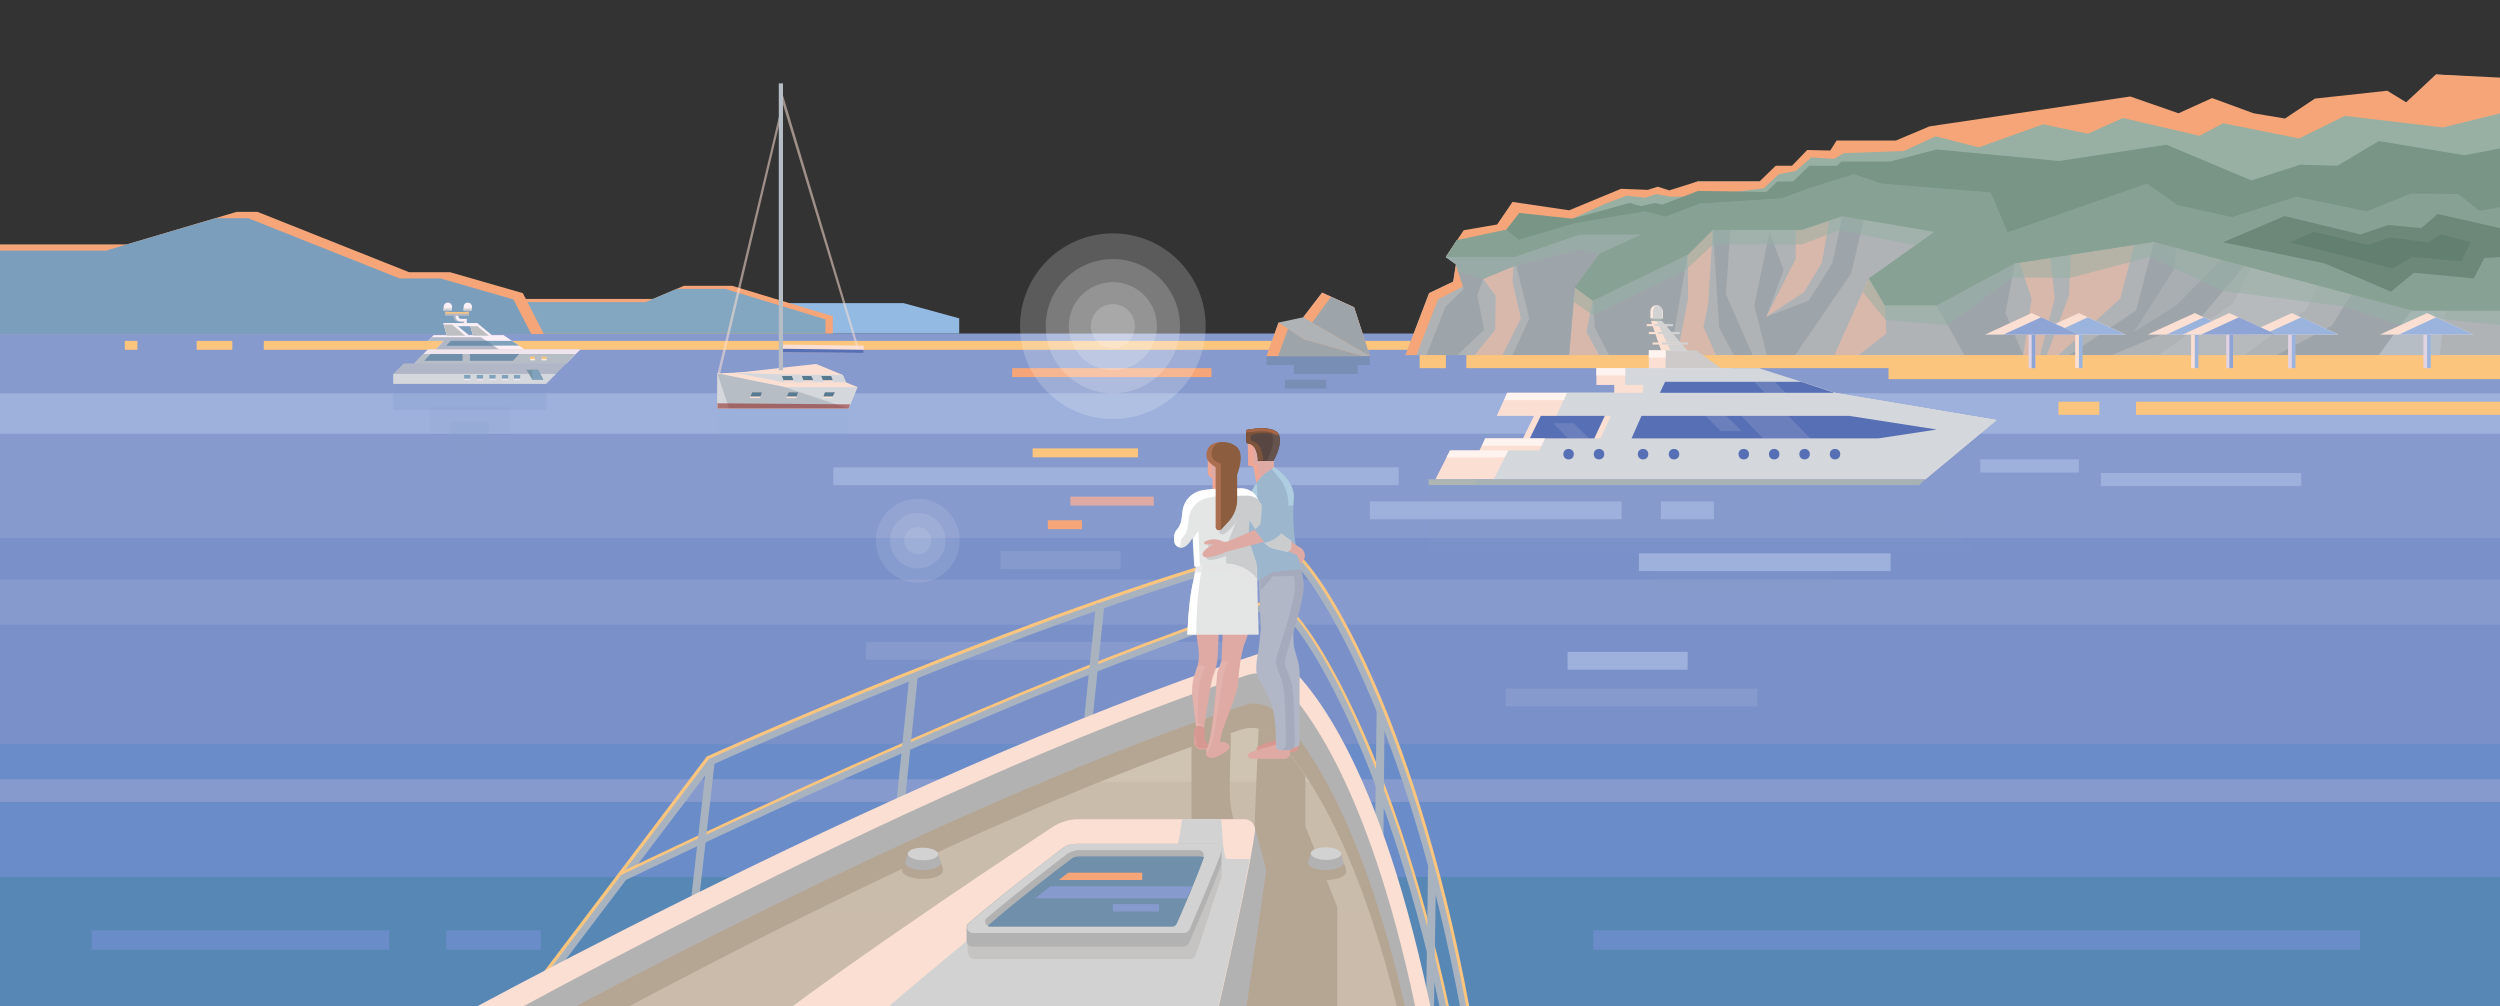 <?xml version="1.0" encoding="UTF-8"?> <!-- Generator: Adobe Illustrator 19.2.1, SVG Export Plug-In . SVG Version: 6.00 Build 0) --> <svg xmlns="http://www.w3.org/2000/svg" xmlns:xlink="http://www.w3.org/1999/xlink" id="Слой_1" x="0px" y="0px" viewBox="0 0 476.7 191.9" style="enable-background:new 0 0 476.7 191.9;" xml:space="preserve"><rect x="0" y="0" width="476.7" height="191.9" fill="#333333" stroke="none"/> <style type="text/css"> .st0{clip-path:url(#SVGID_2_);} .st1{fill:#7990C9;} .st2{fill:#879ACD;} .st3{fill:#6A8CC8;} .st4{fill:#5787B5;} .st5{fill:#9DB1DC;} .st6{fill:#FBC57E;} .st7{fill:#F5A578;} .st8{fill:#E0AAA4;} .st9{fill:#AFB3B6;} .st10{fill:#D8B8AB;} .st11{fill:#9EA5AA;} .st12{fill:#B6BDC5;} .st13{opacity:0.1;fill:#FBFBFB;enable-background:new ;} .st14{fill:#97B0A3;} .st15{opacity:0.54;fill:#97B0A3;enable-background:new ;} .st16{fill:#799586;} .st17{opacity:0.5;fill:#97B0A3;enable-background:new ;} .st18{fill:#6D8778;} .st19{fill:#627F6F;} .st20{fill:#92BAE3;} .st21{fill:#798EB5;} .st22{fill:#83A7C0;} .st23{fill:#7A9EBC;} .st24{opacity:0.54;} .st25{fill:#FCDFD3;} .st26{fill:#576FB4;} .st27{fill:#D4D8DC;} .st28{fill:#567B90;} .st29{opacity:0.54;fill:#8E1C19;enable-background:new ;} .st30{opacity:0.25;} .st31{opacity:0.25;fill:#879ACD;enable-background:new ;} .st32{fill:#CDCAC9;} .st33{fill:#D2D2D2;} .st34{fill:#FDE8E1;} .st35{fill:#ACB5B2;} .st36{opacity:0.13;fill:#E8EDED;enable-background:new ;} .st37{opacity:0.13;fill:#879ACD;enable-background:new ;} .st38{fill:#FEF3EE;} .st39{opacity:5.000000e-002;fill:#879ACD;enable-background:new ;} .st40{fill:#A9B3C0;} .st41{fill:#B3B2B2;} .st42{fill:#B5A593;} .st43{fill:#CABCAA;} .st44{opacity:0.2;fill:#CABCAA;enable-background:new ;} .st45{fill:#C5C4C3;} .st46{fill:#6F8FAB;} .st47{fill:#EEE5EE;} .st48{fill:#FAEEF7;} .st49{fill:#A5ABB7;} .st50{fill:#B1B7C6;} .st51{fill:#BDBFC1;} .st52{fill:#80A3BD;} .st53{fill:#D1D3D2;} .st54{fill:#FBFBFB;} .st55{fill:#7695A8;} .st56{opacity:0.15;fill:#879ACD;enable-background:new ;} .st57{fill:#9BB4DE;} .st58{fill:#E2D3E2;} .st59{fill:#8DA4D5;} .st60{opacity:0.2;fill:#FBFBFB;enable-background:new ;} .st61{fill:#EFA795;} .st62{fill:#D79891;} .st63{opacity:0.3;fill:#E0AAA4;enable-background:new ;} .st64{fill:#574642;} .st65{fill:#67534E;} .st66{fill:#7C533B;} .st67{fill:#A66547;} .st68{fill:#A5ABBC;} .st69{fill:#9BB6CD;} .st70{fill:#AECDE0;} .st71{fill:#E4E5E5;} .st72{fill:#FFFFFF;} .st73{opacity:0.35;fill:#E4E5E5;enable-background:new ;} .st74{opacity:0.5;fill:#E4E5E5;enable-background:new ;} .st75{fill:#CACCCE;} .st76{fill:#AB6E4F;} .st77{fill:#8C5D3F;} .st78{fill:none;} </style> <g> <g> <defs> <rect id="SVGID_1_" x="-1" y="-36.3" width="477.7" height="229.2"></rect> </defs> <clipPath id="SVGID_2_"> <use xlink:href="#SVGID_1_" style="overflow:visible;"></use> </clipPath> <g class="st0"> <rect x="-1" y="64.7" class="st1" width="477.8" height="134.3"></rect> <rect x="-1" y="63.6" class="st2" width="477.8" height="39"></rect> <rect x="-1" y="110.5" class="st2" width="477.8" height="8.6"></rect> <rect x="-1" y="141.9" class="st3" width="477.8" height="50.6"></rect> <rect x="-1" y="167.2" class="st4" width="477.8" height="25.3"></rect> <rect x="-1" y="148.6" class="st2" width="477.8" height="4.3"></rect> <rect x="303.8" y="177.4" class="st3" width="146.2" height="3.7"></rect> <rect x="17.5" y="177.4" class="st3" width="56.7" height="3.7"></rect> <rect x="85.1" y="177.4" class="st3" width="18" height="3.7"></rect> <rect x="-1" y="75" class="st5" width="477.8" height="7.7"></rect> <rect x="50.3" y="65" class="st6" width="426.5" height="1.7"></rect> <rect x="193" y="70.2" class="st7" width="38" height="1.7"></rect> <rect x="196.9" y="85.5" class="st6" width="20.1" height="1.7"></rect> <rect x="204.1" y="94.7" class="st8" width="15.9" height="1.7"></rect> <rect x="199.8" y="99.2" class="st7" width="6.5" height="1.7"></rect> <rect x="37.5" y="65" class="st6" width="6.8" height="1.7"></rect> <rect x="23.8" y="65" class="st6" width="2.4" height="1.7"></rect> <g> <g> <polygon class="st9" points="476.8,67.7 268,67.7 272.5,55.9 277.1,53.7 277.6,50.4 275.7,49 277.8,45.8 287.2,43.8 289.7,40.6 299.8,41.7 309.3,38.3 314.2,38.3 323.7,34.6 341.9,34.6 345,31.6 454.8,53.7 476.7,57.8 "></polygon> <polygon class="st7" points="270.1,67.7 274.2,57.1 279,54.6 279.6,50.6 277.6,50.6 277.1,53.7 272.5,55.9 268,67.7 "></polygon> <polygon class="st10" points="304.9,67.7 302.5,63.3 303.7,57.3 300.3,54.8 299.2,67.7 "></polygon> <polygon class="st10" points="286.5,67.7 290,60.7 288.4,53.7 288.7,49 284.4,49 282.8,53.2 285.2,56.4 285.1,62.9 281.2,67.7 "></polygon> <polygon class="st11" points="434.1,67.7 453.6,67.7 467.1,49.5 452.8,49 444.6,62.1 "></polygon> <polygon class="st11" points="300.3,54.8 323.9,43.1 308.6,41.6 289.6,46.8 288.7,49 291.6,60.7 288.4,67.7 299.2,67.7 "></polygon> <polygon class="st11" points="353,52.1 356.1,38.8 326.6,43.8 327.8,62.5 330.6,67.7 342.3,67.7 "></polygon> <polygon class="st9" points="349.4,50.2 351.3,41.2 337,43 340.1,51.5 336.8,60.4 344.9,57.3 "></polygon> <polygon class="st9" points="329.1,56.1 330,43.2 337.5,43.8 334.5,58.3 336.9,67.7 334.2,67.7 "></polygon> <polygon class="st11" points="321.8,48.5 303.7,57 304.1,62.5 306.8,67.7 318.5,67.7 "></polygon> <polygon class="st11" points="384.2,50.2 369.2,58.2 374.6,67.7 385.8,67.7 382.4,59.7 "></polygon> <polygon class="st12" points="466.7,56 459.9,59.1 453.6,67.7 465.2,67.7 "></polygon> <polygon class="st10" points="392.5,67.7 404.3,56.9 408.2,41.9 395.2,42.4 394.5,56.4 390.3,67.7 "></polygon> <polygon class="st13" points="428,67.7 439.9,58.9 447.4,41.9 430.7,48.2 425.8,57.9 411.5,67.7 "></polygon> <polygon class="st10" points="389,67.7 391.8,56.9 390.7,46.9 384.7,49 387.4,56.9 385.8,67.7 "></polygon> <polygon class="st11" points="402.7,67.7 419.5,60.7 429.3,49.1 411.1,44.7 407.3,59.2 394.5,67.7 "></polygon> <polygon class="st11" points="275.6,58.5 272,67.7 277.9,67.7 283,62.9 281.7,56.3 282.8,53.2 289.1,50.6 288.7,48.5 275.6,49 277.6,50.4 279.1,55.1 "></polygon> <polygon class="st10" points="354.4,67.7 359.7,63.6 359.4,58.2 356.3,53.1 349.8,67.7 "></polygon> <polygon class="st10" points="327.2,67.7 324.8,62.3 325.7,58.1 326.6,43.8 321.8,48.5 321.9,56.9 319.8,67.7 "></polygon> <polygon class="st10" points="344,55.7 347.4,50.1 348.8,42 342.4,40.3 342.4,49.4 336.8,60.4 "></polygon> <polygon class="st13" points="414.9,58.3 423.6,49.5 415.6,39.6 414.6,51.2 406.8,63.4 "></polygon> </g> <g> <polygon class="st14" points="476.8,15 464.5,14.2 458.8,19.7 455.2,17.5 441.4,19.1 435.7,22.8 427.6,22.8 421.8,18.9 414.1,22.5 406.2,18.6 367.9,24.3 361.5,27 350.2,27 349,28.9 344.6,28.8 341.7,31.9 338.6,31.9 335.5,34.8 323.7,34.8 318.3,36.5 316.1,35.8 314.2,36.4 309.1,36.2 299.2,40.3 288.4,38.7 284.4,44.4 277.8,45.8 275.7,49 288.7,49 301.2,44.7 313,44.7 305,48.4 300.3,54.8 303.7,57.3 321.9,48.5 326.6,43.8 343.6,43.8 351.3,41.2 368.9,44.2 356.4,53.1 359.4,58.2 369.3,58.2 384.2,50.2 410.7,46.1 460,59.2 476.8,59.2 476.8,21.8 476.8,21.8 "></polygon> <polygon class="st7" points="476.8,14.8 464.5,14.2 458.8,19.5 455.2,17.3 441.4,18.8 435.7,22.6 429.7,21.6 421.8,18.7 415.4,21.6 406.2,18.4 367.9,24.1 361.5,26.8 350.2,26.8 349,28.7 344.6,28.6 341.7,31.6 338.6,31.6 335.5,34.6 323.7,34.6 318.3,36.3 316.1,35.6 314.2,36.2 309.1,36 299.2,40.1 288.4,38.5 285.5,42.8 279.1,43.9 275.7,49 285.9,46.2 290.8,41.9 299.8,41.7 306.2,38.8 310.2,37.3 313.7,37.7 315.8,37 318.5,37.5 323.9,37.5 336.3,35.9 339.2,33.2 342.4,32.6 345.4,30 349.7,30.3 351.6,29.2 363,28.8 369.1,26 377.3,28.1 389.6,23.7 398.1,25.5 404.8,22.5 419.4,25.9 423.9,23.5 438.4,26.4 447.1,22.1 465.8,24.3 476.8,21.6 "></polygon> <polygon class="st15" points="476.8,42.3 472.8,43 468.7,39.9 459.7,39.8 451.3,43.1 437.8,40.4 425.6,44.2 415.2,42 409.4,37.9 382.8,47.1 379.6,39.5 358.8,37.9 353.5,36 345.5,38.6 339.7,40.6 324.1,41.6 317.6,44.2 313.7,43.1 308.1,44.1 301,44.4 289.6,48.5 287.2,46.6 277.8,48.6 275.7,49 277.6,50.4 278,51.8 282.8,53.2 289.1,50.6 301.2,47.6 305,48.4 300.3,54.8 300,57.5 303.7,60.1 321.3,51.6 326.7,46.6 343.6,46.6 350.7,43.9 365.3,46.8 356.3,53.1 355.2,55.7 359.5,61 371.4,62 383.7,52.9 394.7,53 409.9,49 423.9,55.5 446.9,58.4 457.7,62 466.2,60.9 476.8,62 "></polygon> <polygon class="st16" points="469.9,29.6 453.6,26.9 445.7,31.6 438.6,31.4 429.3,34.4 413.1,27.6 392.6,30.7 369.3,28.5 360.4,30.8 354,30.8 351.1,30.8 350.3,31.6 345,31.6 341.9,34.6 338.9,34.6 336.8,36.6 323.8,36.4 317,39 315.5,38.7 312.9,39.3 310.7,38.7 299.8,41.7 289.7,40.6 287.2,43.8 277.8,45.8 275.7,49 288.7,49 301.2,44.7 313,44.7 305,48.4 300.3,54.8 303.7,57.3 321.9,48.5 326.6,43.8 343.6,43.8 351.3,41.2 368.9,44.2 356.4,53.1 359.4,58.2 369.3,58.2 384.2,50.2 410.7,46.1 460,59.2 476.8,59.2 476.8,28.3 "></polygon> <polygon class="st17" points="476.8,39.5 472.8,40.2 468.7,37 459.7,36.9 451.3,40.3 437.8,37.5 425.6,41.4 415.2,39.1 409.4,35 382.8,44.3 379.6,36.7 358.8,35 353.5,33.2 345.5,35.7 339.7,37.8 324.1,38.8 317.6,41.3 313.7,40.3 308.1,41.2 300.1,42.6 289.6,45.7 287.2,43.8 277.8,45.8 275.7,49 288.7,49 301.2,44.7 313,44.7 305,48.4 300.3,54.8 303.7,57.3 321.9,48.5 326.6,43.8 343.6,43.8 351.3,41.2 368.9,44.2 356.4,53.1 359.4,58.2 369.3,58.2 384.2,50.2 410.7,46.1 427.3,50.5 460,59.2 476.8,59.2 "></polygon> <polygon class="st18" points="464.8,40.8 461.7,43.5 455.4,42.9 450.1,44.7 435.6,41.2 423.9,46.2 443.2,50.2 455.9,55.6 460.3,52 471.7,53.1 473.7,49.2 476.8,49 476.7,43.5 "></polygon> <polygon class="st19" points="436.6,46.2 441.2,44.2 451.5,46.7 455.7,45.3 463,46.2 465.4,44.7 471.1,46.2 469.3,49.8 459.9,49 456.2,51.2 447.9,49 "></polygon> </g> </g> <polygon class="st20" points="-1.1,63.6 182.9,63.6 182.9,60.7 172.3,57.8 -1.1,57.8 "></polygon> <g> <g> <rect x="241.5" y="67.9" class="st21" width="19.7" height="1.7"></rect> <rect x="246.7" y="69.4" class="st21" width="12.2" height="1.9"></rect> <rect x="245" y="72.4" class="st21" width="7.9" height="1.7"></rect> </g> <g> <polygon class="st9" points="243.8,61.5 248.5,60.5 252.1,55.8 258.2,58.6 261.2,67.9 241.5,67.9 "></polygon> <polygon class="st7" points="248.5,60.5 252.1,55.8 258.2,58.6 261.2,67.9 "></polygon> <polygon class="st11" points="250.2,61.5 253.8,56.6 258.2,58.6 261.2,67.9 "></polygon> <polygon class="st7" points="243.8,61.5 248.6,64.7 259.9,67.9 241.5,67.9 "></polygon> <polygon class="st11" points="245.6,62.7 248.6,64.7 259.9,67.9 243.7,67.9 "></polygon> </g> </g> <g> <polygon class="st7" points="-1,63.6 158.8,63.6 158.8,60.3 139.6,54.5 130.4,54.5 124.5,57 -1,57 "></polygon> <polygon class="st22" points="129,55.1 123.1,57.6 -1,57.6 -1,63.6 157.4,63.6 157.4,60.9 138.3,55.1 "></polygon> </g> <g> <polygon class="st7" points="-1.1,46.6 24.2,46.6 45.1,40.4 49.1,40.4 78,51.9 85.8,51.9 99.7,55.9 103.7,63.7 -1.1,63.7 "></polygon> <polygon class="st23" points="-1.1,63.7 101.3,63.7 97.9,57.1 84,53.1 76.2,53.1 47.3,41.6 41.1,41.6 24.2,46.6 24.2,46.6 20.2,47.8 -1.1,47.8 "></polygon> </g> <rect x="279.6" y="67.7" class="st6" width="197.2" height="2.5"></rect> <rect x="270.7" y="67.7" class="st6" width="5" height="2.5"></rect> <rect x="360.1" y="69.8" class="st6" width="116.7" height="2.5"></rect> <rect x="407.3" y="76.6" class="st6" width="69.5" height="2.5"></rect> <rect x="400.6" y="90.2" class="st5" width="38.2" height="2.5"></rect> <rect x="377.6" y="87.6" class="st5" width="18.8" height="2.5"></rect> <rect x="392.5" y="76.6" class="st6" width="7.8" height="2.5"></rect> <g> <g> <g class="st24"> <polygon class="st25" points="163.4,66.6 163.8,66.5 149.1,17.5 148.6,17.6 "></polygon> </g> <polygon class="st25" points="164.7,65.9 148.8,65.7 148.8,67.2 164.7,67.3 "></polygon> <polygon class="st26" points="164.7,66.7 148.9,66.5 148.8,67.2 164.7,67.3 "></polygon> <g> <polygon class="st25" points="163.5,73.8 156.1,70.8 146.2,70.8 136.8,71.2 136.8,77.9 161.8,77.9 "></polygon> <polygon class="st25" points="161.3,72.9 160.7,71.5 155.6,69.4 140.3,71.1 149.5,72.9 "></polygon> <polygon class="st27" points="136.8,71.2 136.8,77.9 161.8,77.9 163.5,73.8 149.6,73.8 "></polygon> <polygon class="st27" points="149.5,72.9 161.3,72.9 160.7,71.5 149.5,71.4 140.3,71.1 "></polygon> <g> <polygon class="st25" points="157,72.8 158.9,72.8 158.5,71.7 156.6,71.7 "></polygon> <polygon class="st28" points="156.9,72.5 158.8,72.5 158.5,71.7 156.6,71.7 "></polygon> </g> <g> <polygon class="st25" points="153.3,72.8 155.2,72.8 154.7,71.7 152.9,71.7 "></polygon> <polygon class="st28" points="153.2,72.5 155.1,72.5 154.7,71.7 152.9,71.7 "></polygon> </g> <g> <polygon class="st25" points="149.6,72.8 151.4,72.8 151,71.7 149.1,71.7 "></polygon> <polygon class="st28" points="149.4,72.5 151.3,72.5 151,71.7 149.1,71.7 "></polygon> </g> <polygon class="st12" points="136.8,71.2 139,77.9 161.8,77.9 149.6,73.8 "></polygon> <polygon class="st29" points="136.8,76.9 136.8,77.9 161.8,77.9 162.1,77.1 "></polygon> <g> <polygon class="st25" points="158.7,75.9 156.9,75.9 157.3,74.8 159.2,74.8 "></polygon> <polygon class="st28" points="158.8,75.6 157,75.6 157.3,74.8 159.2,74.8 "></polygon> </g> <g> <polygon class="st25" points="151.8,75.9 149.9,75.9 150.4,74.8 152.2,74.8 "></polygon> <polygon class="st28" points="151.9,75.6 150,75.6 150.4,74.8 152.2,74.8 "></polygon> </g> <g> <polygon class="st25" points="144.9,75.9 143,75.9 143.4,74.8 145.3,74.8 "></polygon> <polygon class="st28" points="145,75.6 143.1,75.6 143.4,74.8 145.3,74.8 "></polygon> </g> </g> <g class="st24"> <polygon class="st25" points="137.3,71.3 136.8,71.3 148.7,21.5 149.1,21.6 "></polygon> </g> <rect x="148.5" y="15.9" class="st12" width="0.8" height="54.7"></rect> </g> <g class="st30"> <rect x="136.8" y="77.9" class="st31" width="24.9" height="7"></rect> <rect x="143.2" y="84.5" class="st31" width="11.1" height="5.4"></rect> <rect x="145.8" y="94" class="st31" width="7.1" height="7"></rect> </g> </g> <g> <g> <polygon class="st25" points="326.1,70.6 314.4,70.6 314.4,66.8 320.8,66.8 "></polygon> <polygon class="st25" points="320.8,67 316.8,67 314.8,61.2 316.1,61.2 "></polygon> <polygon class="st32" points="328.7,70.6 317.6,70.6 317.6,66.8 323.4,66.8 "></polygon> <polygon class="st25" points="380.7,80.1 367.1,91.4 273.7,91.4 276.5,85.9 282.1,85.9 283.2,83.6 290.4,83.6 292.5,79.3 285.4,79.3 287.4,74.9 349.8,74.9 "></polygon> <polygon class="st27" points="380.7,80.1 367.1,91.4 284.8,91.4 287.6,85.9 293.5,85.9 294.6,83.6 305.2,83.6 307.2,79.3 296.8,79.3 298.8,74.9 349.8,74.9 "></polygon> <circle class="st26" cx="299.1" cy="86.6" r="1"></circle> <circle class="st26" cx="304.9" cy="86.6" r="1"></circle> <circle class="st26" cx="313.3" cy="86.6" r="1"></circle> <polygon class="st25" points="345.1,75.1 307.8,75.1 307.8,73.4 304.4,73.4 304.4,70.2 329.9,70.2 "></polygon> <circle class="st26" cx="319.2" cy="86.6" r="1"></circle> <circle class="st26" cx="332.5" cy="86.6" r="1"></circle> <circle class="st26" cx="338.3" cy="86.6" r="1"></circle> <circle class="st26" cx="344.1" cy="86.6" r="1"></circle> <circle class="st26" cx="349.9" cy="86.6" r="1"></circle> <polygon class="st27" points="380.7,80.1 349.8,74.9 298.8,74.9 296.8,79.3 307.2,79.3 305.2,83.6 292.2,83.6 358.1,83.6 "></polygon> <polygon class="st27" points="350.6,75.1 313.3,75.1 313.3,73.4 309.9,73.4 309.9,70.2 335.4,70.2 "></polygon> <polygon class="st33" points="321.9,67 318.6,67 315.9,61.2 316.9,61.2 "></polygon> <g> <g> <path class="st34" d="M315.9,58.2L315.9,58.2c-0.7,0-1.2,0.5-1.2,1.2v1.3h2.4v-1.3C317,58.8,316.5,58.2,315.9,58.2z"></path> <path class="st33" d="M315.9,58.2c-0.4,0.2-0.7,0.6-0.7,1.1v1.5h1.8v-1.3C317,58.8,316.5,58.2,315.9,58.2z"></path> </g> <polygon class="st35" points="316.5,61.2 315.2,61.2 314.7,60.8 317,60.8 "></polygon> </g> <g> <rect x="314" y="61.8" class="st25" width="4" height="0.4"></rect> <rect x="315.5" y="61.8" class="st33" width="3.5" height="0.4"></rect> </g> <g> <rect x="314.4" y="63.3" class="st25" width="5.6" height="0.4"></rect> <rect x="316.1" y="63.3" class="st33" width="4.2" height="0.4"></rect> </g> <g> <rect x="315.1" y="65.3" class="st25" width="5" height="0.4"></rect> <rect x="316.9" y="65.3" class="st33" width="5" height="0.4"></rect> </g> <polygon class="st26" points="358.1,83.6 311.1,83.6 313,79.3 352.6,79.3 369.3,81.9 "></polygon> <polygon class="st36" points="345.2,83.6 336.2,83.6 332,79.3 341,79.3 "></polygon> <polygon class="st36" points="332.1,82.2 328.1,82.2 325.2,79.3 329.2,79.3 "></polygon> <polygon class="st26" points="304,83.6 291.7,83.6 293.8,79.3 306,79.3 "></polygon> <polygon class="st26" points="343.4,72.8 317.5,72.8 316.5,74.9 349.8,74.9 "></polygon> <polygon class="st35" points="365.9,92.5 272.4,92.5 272.4,91.4 367.1,91.4 "></polygon> <polygon class="st37" points="365.9,92.5 281.4,92.5 281.4,91.4 367.1,91.4 "></polygon> <polygon class="st36" points="303,83.6 299,83.6 296.2,80.7 300.1,80.7 "></polygon> <polygon class="st36" points="336.5,74.9 340.5,74.9 338.4,72.8 334.5,72.8 "></polygon> <g> <polygon class="st38" points="286.9,87.2 275.8,87.2 276.5,85.9 287.6,85.9 "></polygon> </g> <g> <polygon class="st38" points="298.2,76.3 286.8,76.3 287.4,74.9 298.8,74.9 "></polygon> </g> <g> <rect x="304.4" y="70.2" class="st38" width="5.5" height="1.4"></rect> </g> <g> <rect x="314.4" y="66.8" class="st38" width="3.2" height="1.4"></rect> </g> <g> <polygon class="st38" points="293.9,85 282.6,85 283.2,83.6 294.6,83.6 "></polygon> </g> </g> <g> <polygon class="st37" points="272.4,92.5 365.9,92.5 376.4,105.3 272.4,105.3 "></polygon> <rect x="296.8" y="101.3" class="st39" width="58.1" height="5.1"></rect> <rect x="315.5" y="108.8" class="st37" width="34" height="5.1"></rect> </g> </g> <rect x="261.2" y="95.6" class="st5" width="48" height="3.4"></rect> <rect x="158.9" y="89.1" class="st5" width="107.8" height="3.4"></rect> <rect x="316.7" y="95.6" class="st5" width="10.1" height="3.4"></rect> <rect x="298.9" y="124.3" class="st5" width="22.9" height="3.4"></rect> <rect x="190.8" y="105.1" class="st2" width="22.9" height="3.4"></rect> <rect x="312.5" y="105.5" class="st5" width="48" height="3.4"></rect> <rect x="287.1" y="131.3" class="st2" width="48" height="3.4"></rect> <rect x="165.1" y="122.4" class="st2" width="69.6" height="3.4"></rect> <rect x="341.9" y="94.2" class="st2" width="48" height="3.4"></rect> <g> <g> <g> <rect x="231.3" y="115.3" transform="matrix(9.159962e-002 -0.996 0.996 9.159962e-002 105.063 347.366)" class="st40" width="23.2" height="1.6"></rect> </g> <g> <path class="st40" d="M77.3,223.3l-1.2-0.9l59-78c0,0,59.7-27,106.6-39.9c2-0.5,3.9-0.2,5.4,1c2.4,2,8.5,9.8,15.6,26.5 c5.5,12.9,13.2,34.9,18.4,66.4l-1.5,0.3c-9.6-57.3-27.9-87.5-33.5-92c-1.1-0.9-2.5-1.1-4-0.7c-45.5,12.5-102.4,38.1-106,39.7 L77.3,223.3z"></path> <path class="st6" d="M77.1,223.5l-1.5-1.1l59.2-78.2l0.1,0c0.6-0.3,60.3-27.2,106.6-40c2-0.6,4.1-0.2,5.6,1 c2.5,2,8.5,9.8,15.7,26.6c5.5,12.9,13.2,35,18.5,66.5l0,0.3l-1.8,0.3l-0.1-0.5l1.3-0.2c-5.3-31.3-12.9-53.2-18.4-66.1 c-7.1-16.7-13.1-24.5-15.5-26.4c-1.4-1.1-3.3-1.5-5.1-0.9c-45.7,12.6-104.3,38.9-106.5,39.9l-58.8,77.7l1,0.8L77.1,223.5z"></path> </g> <g> <path class="st40" d="M278,210c-5.3-31.4-12.8-53.5-18.2-66.5c-6.1-14.7-12.1-23.9-15-26.3c-1.1-0.9-2.6-1.2-3.9-0.7 c-36.8,12-86.5,34.6-121.6,51.3l-0.7-1.4c35.2-16.8,85-39.4,121.8-51.4c1.9-0.6,3.9-0.2,5.4,1c3.2,2.6,9.2,11.9,15.5,26.9 c5.4,13.1,13,35.2,18.3,66.8L278,210z"></path> <path class="st6" d="M278,210.3l-0.1-0.5l1.3-0.2c-5.3-31.4-12.8-53.5-18.3-66.5c-6.2-15-12.2-24.3-15.4-26.8 c-1.5-1.2-3.4-1.5-5.2-0.9c-37,12.1-86.9,34.7-122.2,51.6l-0.2-0.5c35.3-16.8,85.2-39.5,122.2-51.6c1.9-0.6,4.1-0.3,5.7,1 c3.2,2.6,9.3,12,15.6,27c5.4,13.1,13.1,35.3,18.3,66.9l0,0.3L278,210.3z"></path> </g> <g> <rect x="159.4" y="141.3" transform="matrix(0.102 -0.995 0.995 0.102 13.829 299.568)" class="st40" width="26.8" height="1.6"></rect> </g> <g> <rect x="196.3" y="126.5" transform="matrix(0.102 -0.995 0.995 0.102 60.625 321.634)" class="st40" width="24.3" height="1.6"></rect> </g> <g> <polygon class="st40" points="273.4,194.1 271.9,194.1 272.3,165 273.8,168 "></polygon> </g> <g> <polygon class="st40" points="133,174.1 131.5,173.9 134.7,145.7 136.3,145.1 "></polygon> </g> <g> <polygon class="st40" points="263.8,159.3 262.2,159.3 262.5,135.5 264,137.4 "></polygon> </g> </g> <path class="st25" d="M75.7,200.2c0,0,93.1-52.2,163.9-75.4c1.6-0.5,3.4-0.2,4.7,0.9c5.7,4.6,20.1,21,30.1,74.5H75.7z"></path> <path class="st41" d="M84.7,200.2c0,0,87.7-49.8,153.2-71.5c2.2-0.7,4.6-0.2,6.2,1.4c5.8,5.6,18.6,22.8,27.4,70.1L84.7,200.2 L84.7,200.2z"></path> <path class="st42" d="M237.2,134.5c-51.9,17.2-117.8,52-142.9,65.7h175.4c-8.7-42.9-20.7-58.9-26.3-64.3 C241.7,134.3,239.3,133.7,237.2,134.5z"></path> <path class="st43" d="M236.7,139.1c-47.9,15.8-105.8,46.7-134.2,62.2h166c-8.6-40.3-20.1-55.5-25.6-60.8 C241.3,138.9,238.9,138.4,236.7,139.1z"></path> <path class="st44" d="M154.7,174.1c-21,10.3-39.5,20.3-52.2,27.2h166c-2.3-10.8-4.8-19.8-7.4-27.2H154.7z"></path> <path class="st13" d="M249.7,149.1c-2.7-4.2-5-6.9-6.8-8.6c-1.6-1.6-4-2.1-6.2-1.4c-8.7,2.9-17.8,6.3-27,10H249.7z"></path> <path class="st42" d="M227.2,201.1h27.8V173l-6.1-15.5V148c-1.3-2.3-5.1-6.7-6.1-7.7c-0.8-0.8-2.8-1.5-2.8-1.5l-0.8,19l-1.9,4.3 c0,0-2.7-5.3-2.8-10.7c-0.1-5.8,0.4-11.9,0.1-11.8c-3.1,1-4.2,1.4-7.4,2.6L227.2,201.1L227.2,201.1z"></path> <path class="st42" d="M242.7,174.6c-0.6-4.1-1.3-8.7-1.3-8.7s-21.4,0-27.2,0c-1.8,0-3.6,0.5-5.1,1.5 c-10.2,6.7-50.8,33.7-63.8,45.4h95.5c0,0,1.6-15.3,2.4-25.4C243.5,183.1,243.3,178.8,242.7,174.6z"></path> <path class="st41" d="M239.3,157.8c-0.2-0.9-1-1.6-2-1.6h-31c-2.1,0-4.2,0.6-5.9,1.8c-10.7,7.1-50.6,33.6-63.5,45.1v7.7h98 c0,0,5-33.7,6.5-44.6c0-0.1,0-0.2,0-0.3C241.4,165.3,239.3,158,239.3,157.8z"></path> <path class="st25" d="M237.3,156.2c-6.3,0-24.5,0-31.5,0c-1.8,0-3.6,0.5-5.1,1.5c-10.2,6.7-50.8,33.7-63.8,45.4h92.9 c0,0,8-33.7,9.5-44.6C239.5,157.3,238.5,156.2,237.3,156.2z"></path> <path class="st33" d="M202.4,165.4c-8.3,5.5-30.9,24.6-46,37.7h73.3c0,0,6.1-25.5,8.6-39.3c-1.2,0-2.7,0-4.4,0 c-0.7,0-1-7.6-1-7.6h-7.5c0,0-1,7.6-1.8,7.6c-7.2,0-12.2,0-16.1,0C205.7,163.9,203.9,164.4,202.4,165.4z"></path> <g> <g> <path class="st45" d="M233,164.6l-28.2,1.3c-0.9,0-20.3,13.5-20.3,13.5l0,1.6c0,0,0,1.9,1.3,1.9h41.1c0.4,0,0.8-0.3,1-0.6 c1-2.4,3.6-11,5-15C232.9,167.1,233,164.6,233,164.6z"></path> <path class="st41" d="M232.9,161.9c0-0.5-0.5-1-1.1-1h-26.6c-1,0-1.9,0.3-2.7,0.9c-3.1,2.4-11.7,8.9-17.8,14.2 c-0.3,0.2-0.4,0.6-0.4,0.9c0,0.6,0,2.3,0,2.6c0,0.5,0.5,1,1.1,1h40.3c0.4,0,0.8-0.3,1-0.6c1-2.4,4.7-10.9,6.1-14.9 c0-0.1,0.1-0.3,0.1-0.4C232.9,164.2,233,162.1,232.9,161.9z"></path> <path class="st33" d="M231.9,160.9h-26.7c-0.9,0-1.8,0.3-2.6,0.9c-3.1,2.3-11.7,8.9-17.8,14.2c-0.8,0.7-0.3,1.9,0.7,1.9h40.3 c0.4,0,0.8-0.3,1-0.6c1-2.4,4.7-10.9,6.1-14.9C233.1,161.7,232.6,160.9,231.9,160.9z"></path> <path class="st41" d="M228.6,162.1h-22.9c-0.8,0-1.5,0.3-2.2,0.7c-2.6,2-10,7.7-15.3,12.2c-0.7,0.6-0.3,1.6,0.6,1.6h34.6 c0.4,0,0.7-0.2,0.9-0.6c0.9-2.1,4-9.3,5.2-12.8C229.7,162.8,229.2,162.1,228.6,162.1z"></path> </g> <g> <path class="st46" d="M228.9,163.3h-23.2c-0.6,0-1.2,0.2-1.6,0.6c-2.4,1.8-10.1,7.7-15.5,12.4c-0.1,0.1-0.2,0.2-0.2,0.3 c0.1,0.1,0.3,0.1,0.5,0.1h34.6c0.4,0,0.7-0.2,0.9-0.6c0.9-2,4-9.2,5.2-12.7C229.3,163.4,229.1,163.3,228.9,163.3z"></path> <path class="st7" d="M217.7,166.4h-14c-0.5,0.4-1.2,0.9-1.8,1.4h15.9V166.4z"></path> <rect x="212.2" y="172.4" class="st2" width="8.8" height="1.4"></rect> <path class="st2" d="M197.4,171.3h28.9l1-2.3h-27C199.4,169.7,198.4,170.5,197.4,171.3z"></path> </g> </g> <path class="st42" d="M179.8,166c0,0.9-1.7,1.6-3.9,1.6c-2.1,0-3.9-0.8-3.9-1.6c0-0.4,0.5-1.7,0.5-1.7l6.7,0.1 C179.3,164.3,179.8,165.1,179.8,166z"></path> <g> <path class="st42" d="M256.7,166.2c0,0.9-1.7,1.6-3.9,1.6s-3.9-0.8-3.9-1.6c0-0.9,7.3-1.6,7.3-1.6S256.7,165.3,256.7,166.2z"></path> <path class="st41" d="M255.7,162.8c-0.2-0.6-1.4-1.1-2.9-1.1c-1.5,0-2.7,0.4-2.8,1c0,0-0.6,1.4-0.6,1.8c0,0.8,1.6,1.4,3.4,1.4 s3.4-0.6,3.4-1.4C256.2,164.2,255.7,162.8,255.7,162.8z"></path> <ellipse transform="matrix(1.709921e-002 -1 1 1.709921e-002 85.714 412.881)" class="st33" cx="252.9" cy="162.8" rx="1.2" ry="2.9"></ellipse> </g> <g> <path class="st41" d="M178.9,162.8c-0.2-0.6-1.4-1.1-2.9-1.1c-1.5,0-2.7,0.4-2.8,1c0,0-0.6,1.4-0.6,1.8c0,0.8,1.6,1.4,3.4,1.4 s3.4-0.6,3.4-1.4C179.4,164.2,178.9,162.8,178.9,162.8z"></path> <ellipse transform="matrix(1.709921e-002 -1 1 1.709921e-002 10.182 336.054)" class="st33" cx="176" cy="162.8" rx="1.2" ry="2.9"></ellipse> </g> </g> <g> <g> <polygon class="st47" points="108,69.3 79,69.3 81.6,66.6 110.7,66.6 "></polygon> <polygon class="st12" points="79,69.3 108,69.3 109.7,67.5 80.7,67.5 "></polygon> <polygon class="st48" points="100,66.6 83.1,66.6 84.6,65 81.6,65 82.7,63.9 96,63.9 "></polygon> <rect x="88.3" y="61.2" class="st48" width="0.7" height="0.5"></rect> <rect x="88" y="61.2" class="st49" width="0.5" height="0.5"></rect> <polygon class="st48" points="84.5,61.6 86.6,61.6 89.5,64 85.2,64 "></polygon> <polygon class="st48" points="89.5,61.6 91,61.6 93.9,64 90.2,64 "></polygon> <polygon class="st50" points="95.1,66.6 91.7,64.3 82.3,64.3 81.6,65 84.6,65 83.1,66.6 "></polygon> <polygon class="st51" points="89.5,61.6 90.2,64 93.2,64 90.3,61.6 "></polygon> <path class="st50" d="M87,60.3v-0.5h-0.5v0.6c0,0.5,0.4,0.9,0.9,0.9h1.3v-0.5h-1.2C87.3,60.8,87,60.5,87,60.3z"></path> <path class="st48" d="M87.4,60.3v-0.5h-0.5v0.6c0,0.5,0.4,0.9,0.9,0.9H89v-0.5h-1.2C87.6,60.8,87.4,60.5,87.4,60.3z"></path> <polygon class="st48" points="91,62.2 85.7,62.2 85.1,61.6 91,61.6 "></polygon> <polygon class="st51" points="86.2,61.9 84.6,61.9 85.2,64 88.7,64 "></polygon> <rect x="84.9" y="59.5" class="st6" width="4.5" height="0.6"></rect> <rect x="84.9" y="59.8" class="st50" width="4.5" height="0.4"></rect> <polygon class="st52" points="85.1,65.9 99,65.9 97.6,65 86,65 "></polygon> <polygon class="st46" points="92.8,65 86,65 85.1,65.9 94.1,65.9 "></polygon> <polygon class="st46" points="88.2,67.5 82.1,67.5 80.9,68.8 88.2,68.8 "></polygon> <polygon class="st46" points="89.6,67.5 89.6,68.8 97.8,68.8 99,67.5 "></polygon> <g> <path class="st48" d="M86.1,59.2h-1.5v-0.7c0-0.4,0.3-0.8,0.8-0.8h0c0.4,0,0.8,0.3,0.8,0.8L86.1,59.2L86.1,59.2z"></path> <rect x="84.5" y="58.8" class="st53" width="1.5" height="0.4"></rect> </g> <polygon class="st50" points="77,69.3 75,71.3 75,73.2 104.1,73.2 108,69.3 "></polygon> <polygon class="st27" points="75,71.3 75,71.3 75,73.2 104.1,73.2 106,71.3 "></polygon> <g> <path class="st48" d="M89.9,59.2h-1.5v-0.7c0-0.4,0.3-0.8,0.8-0.8h0c0.4,0,0.8,0.3,0.8,0.8L89.9,59.2L89.9,59.2z"></path> <rect x="88.4" y="58.8" class="st53" width="1.5" height="0.4"></rect> </g> <rect x="88.8" y="59.2" class="st49" width="0.7" height="0.3"></rect> <rect x="84.9" y="59.2" class="st49" width="0.7" height="0.3"></rect> <rect x="88.5" y="71.8" class="st47" width="1.2" height="0.7"></rect> <rect x="90.9" y="71.8" class="st47" width="1.2" height="0.7"></rect> <rect x="93.3" y="71.8" class="st47" width="1.2" height="0.7"></rect> <rect x="95.7" y="71.8" class="st47" width="1.2" height="0.7"></rect> <rect x="98" y="71.8" class="st47" width="1.2" height="0.7"></rect> <rect x="88.5" y="71.5" class="st52" width="1.2" height="0.7"></rect> <rect x="90.9" y="71.5" class="st52" width="1.2" height="0.7"></rect> <rect x="93.3" y="71.5" class="st52" width="1.2" height="0.7"></rect> <rect x="95.7" y="71.5" class="st52" width="1.2" height="0.7"></rect> <rect x="98" y="71.5" class="st52" width="1.2" height="0.7"></rect> <rect x="103.3" y="68.2" class="st54" width="0.9" height="0.5"></rect> <rect x="103.3" y="68" class="st6" width="0.9" height="0.5"></rect> <rect x="101.1" y="68.2" class="st54" width="0.9" height="0.5"></rect> <rect x="101.1" y="68" class="st6" width="0.9" height="0.5"></rect> <polygon class="st55" points="103.6,72.4 101.5,72.4 100.4,70.5 102.6,70.5 "></polygon> <polygon class="st52" points="101.5,72.4 103.6,72.4 102.6,70.5 101.5,70.5 "></polygon> </g> <g> <rect x="75" y="73.2" class="st31" width="29.2" height="5"></rect> <rect x="85.8" y="80.4" class="st56" width="7.5" height="7.2"></rect> <rect x="82" y="77.5" class="st56" width="15.2" height="5"></rect> </g> </g> <g> <rect x="417.8" y="61.2" class="st25" width="1.3" height="9"></rect> <rect x="418.5" y="61.2" class="st57" width="0.7" height="9"></rect> <g> <polygon class="st25" points="409.5,63.8 418.5,59.7 427.4,63.8 "></polygon> <polygon class="st57" points="413.1,63.8 427.4,63.8 420.2,60.5 "></polygon> </g> </g> <g> <rect x="436.3" y="61.2" class="st58" width="1.3" height="9"></rect> <rect x="437" y="61.2" class="st57" width="0.7" height="9"></rect> <g> <polygon class="st25" points="428,63.8 437,59.7 445.9,63.8 "></polygon> <polygon class="st57" points="431.6,63.8 445.9,63.8 438.8,60.5 "></polygon> </g> </g> <g> <rect x="462.1" y="61.2" class="st58" width="1.3" height="9"></rect> <rect x="462.8" y="61.2" class="st57" width="0.7" height="9"></rect> <g> <polygon class="st25" points="453.8,63.8 462.8,59.7 471.7,63.8 "></polygon> <polygon class="st57" points="457.4,63.8 471.7,63.8 464.5,60.5 "></polygon> </g> </g> <g> <rect x="424.5" y="61.2" class="st58" width="1.3" height="9"></rect> <rect x="425.1" y="61.2" class="st59" width="0.7" height="9"></rect> <g> <polygon class="st25" points="416.2,63.8 425.1,59.7 434.1,63.8 "></polygon> <polygon class="st59" points="419.7,63.8 434.1,63.8 426.9,60.5 "></polygon> </g> </g> <g> <rect x="395.7" y="61.2" class="st25" width="1.3" height="9"></rect> <rect x="396.4" y="61.2" class="st57" width="0.7" height="9"></rect> <g> <polygon class="st25" points="387.4,63.8 396.4,59.7 405.3,63.8 "></polygon> <polygon class="st57" points="391,63.8 405.3,63.8 398.1,60.5 "></polygon> </g> </g> <g> <rect x="386.8" y="61.2" class="st58" width="1.3" height="9"></rect> <rect x="387.4" y="61.2" class="st59" width="0.7" height="9"></rect> <g> <polygon class="st25" points="378.5,63.8 387.4,59.7 396.4,63.8 "></polygon> <polygon class="st59" points="382,63.8 396.4,63.8 389.2,60.5 "></polygon> </g> </g> <g> <circle class="st60" cx="212.2" cy="62.2" r="17.7"></circle> <circle class="st60" cx="212.2" cy="62.2" r="12.8"></circle> <circle class="st60" cx="212.2" cy="62.2" r="8.4"></circle> <circle class="st60" cx="212.2" cy="62.2" r="4.2"></circle> </g> <g> <circle class="st13" cx="175" cy="103.1" r="8"></circle> <circle class="st13" cx="175" cy="103.1" r="5.3"></circle> <circle class="st13" cx="175" cy="103.1" r="2.6"></circle> </g> <g> <path class="st61" d="M230.3,87.2v3c0,0.3,0.2,0.5,0.4,0.7L231,91c0.1,0.1,0.2,0.2,0.2,0.4v2.9h3.2v-6.6L230.3,87.2z"></path> <path class="st8" d="M231,87.3v2.9c0,0.3,0.2,0.5,0.4,0.7l0.3,0.2c0.1,0.1,0.2,0.2,0.2,0.4v2.9h2.6v-6.6L231,87.3z"></path> <path class="st62" d="M247.7,140.9v1.4c0,0.6-0.5,1.1-1.1,1.1h-5c0,0-2.1,0.2-2-0.7c0.1-0.9,5.4-1.8,5.8-2.2 C245.8,140.1,247.7,140.9,247.7,140.9z"></path> <g> <path class="st8" d="M246,142.2v1.4c0,0.6-0.5,1.1-1.1,1.1h-5c0,0-2.1,0.2-2-0.7c0.1-0.9,5.4-1.8,5.8-2.2 C244.2,141.4,246,142.2,246,142.2z"></path> <path class="st63" d="M245.4,142v1c0,0.6-0.5,1.1-1.1,1.1h-5c0,0-0.8,0.1-1.4-0.1c0,0,0,0,0,0c-0.1,0.9,2,0.7,2,0.7h5 c0.6,0,1.1-0.5,1.1-1.1v-1.4C246,142.2,245.8,142.1,245.4,142z"></path> </g> <path class="st50" d="M246.8,117.2c0,0-0.4,4.8,0,6.4c0.4,1.7,1,2.8,1,4.6c0,1.5,0,11.1,0,13.5c0,0.4-0.3,0.8-0.8,0.8h-1.7 c0,0-3.9-12.9-3.8-16.9C241.7,121.6,246.8,117.2,246.8,117.2z"></path> <polygon class="st61" points="237.9,83.9 238,88.8 239,89 239.7,93 242.9,89.7 242.9,83.9 "></polygon> <polygon class="st8" points="239,83.4 239,88.4 239.8,88.6 240.5,92.9 242.9,89.7 242.9,83.9 "></polygon> <g> <path class="st64" d="M238.1,84.6c-0.3,0-0.5-0.2-0.5-0.5c0-1,0-2.1,0-2.1s5.5-1.2,6.3,1c0.7,1.8-1.1,4.9-1.1,4.9h-3 C239.9,87.8,239.8,84.8,238.1,84.6z"></path> <path class="st65" d="M243.9,83c-0.5-1.2-2.3-1.3-3.9-1.3c1.2,0.1,2.3,0.4,2.6,1.3c0.7,1.8-1.1,4.9-1.1,4.9h1.3 C242.9,87.8,244.6,84.8,243.9,83z"></path> <path class="st66" d="M243.9,83c-0.8-2.2-6.3-1-6.3-1s0,1.1,0,2.1c0,0.3,0.2,0.5,0.5,0.5c1.7,0.2,1.8,3.2,1.8,3.2h1 c-0.1-1-0.4-3.3-1.9-3.6c-0.2-0.1-0.5-0.2-0.5-0.5c0-0.4,0-0.3,0-0.7C238.6,83,240.3,82.1,243.9,83z"></path> <path class="st67" d="M243,82.8c0.3,0.1,0.6,0.1,0.9,0.2c-0.8-2.2-6.3-1-6.3-1v0.5C238.9,82.3,241.9,81.9,243,82.8z"></path> </g> <path class="st68" d="M247.7,107.2c0,0,0.9,2.7,0.9,4.3c0,3.6-2.4,10-3.4,13.6c-0.3,0.9-0.2,1.9,0.2,2.7 c0.4,0.9,0.9,2.2,1.1,3.8c0.3,2.3,0.3,7.7,0.4,10.2c0,0.6-0.4,1.1-1,1.2c-0.9,0.1-2.2,0.1-2.4-0.6c0,0,0.1-4.6-0.6-7.4 c-0.7-2.8-2.4-5-2.8-5.9c-0.5-1.2-0.4-2.5,0.2-5.2c0.9-4.4,0-15.6,0-15.6L247.7,107.2z"></path> <path class="st50" d="M245.2,141.9c0-2.5-0.1-7.9-0.4-10.2c-0.2-1.5-0.7-2.9-1.1-3.8c-0.4-0.9-0.5-1.8-0.2-2.8 c1-3.6,3.4-10,3.4-13.6c0-1.3-0.6-3.4-0.8-4.1l-6.1,1l0.4,11.5c0,0.3-0.4,4.2-0.5,4.5c-0.2,1-0.7,3.6,0,4.8 c0.4,0.8,2,3.1,2.8,5.9c0.7,2.8,0.6,7.4,0.6,7.4c0.1,0.3,0.4,0.5,0.8,0.6c0,0,0,0,0,0C244.7,143,245.2,142.5,245.2,141.9z"></path> <path class="st68" d="M247.7,107.2l-7.6,1.2c0,0,0.1,1.8,0.3,4.2l2.3-2.7l5.6-0.1C248.1,108.5,247.7,107.2,247.7,107.2z"></path> <path class="st69" d="M241.9,89.8l1.1-0.7c0,0,4,2.4,3.7,6.1c-0.6,7.3,1.4,13.3,1.4,13.3l-5.4,0.6l-4.1,2.4L236.8,97l2.3-4.3 C239.8,91.6,240.8,90.5,241.9,89.8z"></path> <path class="st70" d="M239.6,92.1c-0.1,0.2-0.3,0.4-0.4,0.7l-2.3,4.3l0.3,2.1c0.9-1.6,2.6-4.8,2.6-4.8L239.6,92.1z"></path> <path class="st8" d="M245.2,103.5c0.2-0.4,0.7-0.5,1.1-0.2c0.6,0.5,1.5,1.1,1.8,1.2c0.4,0.3,0.8,1,0.7,1.7 c-0.1,0.7-0.9,1.3-0.9,1.3l-0.3-1.2c0-0.2-0.2-0.4-0.4-0.5l-2-0.9c-0.3-0.1-0.5-0.5-0.3-0.9L245.2,103.5z"></path> <g> <path class="st8" d="M239.3,108.4l-5.1-3l-5.6,1.4l-0.3,1.1c-0.4,1.6-0.8,4.1-0.8,4.1v3.3c0,0,0.3,3.1,0.5,4.6l0.5,3.6 c0,0.4,0.1,0.7,0.1,1.1v0.4c0,0.8-0.1,1.6-0.4,2.4c-0.1,0.2-0.2,0.6-0.3,0.9c-0.4,1.1-0.6,2.3-0.6,3.5v0.4l0.8,6.7 c0,0-0.3,0.1-0.4,0.7c-0.1,0.3,0,1.2,0,2c0,0.7,0.6,1.3,1.4,1.3h1c-0.1,0.3-0.2,0.7-0.1,1c0.1,0.5,0.6,0.6,0.9,0.6 c0.1,0,0.3,0,0.4,0c0.7-0.1,2.3-0.9,2.9-1.6c0.5-0.5,0.1-1.2-0.7-1.4c-0.5-0.1-0.9,0.1-0.9,0.1l0.1-0.3c0,0,0-0.3,0-0.5 c0.1-0.5,0.3-1.2,0.5-1.8c1-2.9,2.9-7.3,2.9-8.9c0.1-2.3,0.6-5.6,1.1-7.1c0.3-0.9,1-2.9,1.6-4.5c0.5-1.4,0.8-2.9,0.7-4.4 L239.3,108.4z M232.9,126.1l-0.8,2.2c0,0-0.7,10.7-1.7,13.6c0,0.1-0.2,0.3-0.2,0.3s-0.7-0.9-0.7-1.5c0-0.8,0.1-1.2,0-1.6 c0,0,1.3-9.1,1.8-10.3c0.5-1.2,0.9-2.7,0.9-4.7c0-1,0.1-3.3,0.1-3.3s0.3-2,0.8-4.2v5.3L233,124L232.9,126.1z"></path> <path class="st63" d="M239.3,108.4l-5.1-3l-5.6,1.4l-0.3,1.1c-0.4,1.6-0.8,4.1-0.8,4.1v3.3c0,0,0.3,3.1,0.5,4.6l0.3,2.6h4.1 c0-0.8,0.1-1.6,0.1-1.6s0.3-2,0.8-4.2v5.3v0.5h4.2c0.3-1,0.9-2.6,1.4-4c0.5-1.4,0.8-2.9,0.7-4.4L239.3,108.4z"></path> <path class="st13" d="M232.2,128.3c0,0-0.7,10.2-1.7,13.6c0,0.2-0.5,0.9-0.6,1.4l0.5,0l0.5-1.1l0.5-1.8c0,0,1.7-10.1,1.8-11.4 c0.2-1.4,1.1-2.9,1.1-2.9h-1.5L232.2,128.3z"></path> <path class="st13" d="M229.8,127c0,0-1.4-0.4-1.6,0.3c-0.1,0.2-0.2,0.6-0.3,0.9c-0.4,1.1-0.6,2.3-0.6,3.5v0.4l0.8,6.7l1.4,0.4 l-0.1-0.5c-0.1-0.4-0.4-0.7-0.8-0.8l-0.2-0.1l0-3.3l0.3-4.4L229.8,127z"></path> <path class="st63" d="M231.4,114.8l-0.5,8.3v3.8l-0.8,2.6l-0.8,8.9v0c0.1,0.1,0.2,0.2,0.2,0.4l0.1,0.5c0,0,1.3-9.1,1.8-10.3 c0.5-1.2,0.9-2.7,0.9-4.7c0-1,0.1-3.3,0.1-3.3s0.3-2,0.8-4.2L231.4,114.8z"></path> <path class="st62" d="M227.7,139.4c-0.1,0.3,0,1.2,0,2c0,0.7,0.6,1.3,1.4,1.3h1c0,0,0.3-0.5,0.3-0.6c-0.3-0.4-0.7-1-0.7-1.5 c0-0.8,0.1-1.2,0-1.6c-0.2-0.3-0.5-0.5-0.8-0.6c-0.3-0.1-0.7,0.1-0.7,0.1l0,0C228,138.8,227.8,138.9,227.7,139.4z"></path> <path class="st13" d="M228.1,141.1c-0.2-0.4-0.4-1.1-0.4-1.3c0,0.4,0,1,0,1.6c0,0.3,0.1,0.6,0.3,0.8 C228.1,142,228.3,141.5,228.1,141.1z"></path> <path class="st63" d="M239.6,114.1l-0.3-5.6l-2.1-1.3v10.7l-1.7,5.7v4.2c0,0-0.2,3.8-1,6c-0.5,1.5-2.2,7.1-2.2,7.1l0,0.5 l-0.1,0.5c-0.1,0.4,0,0.8,0.2,1c0,0,0.1,0.1,0.1,0.1c0.1,0.1,0,0.3-0.1,0.4c-0.4,0.2-0.9,0.6-1.3,0.5c-0.2,0-0.3-0.1-0.4-0.1 h-0.7c0,0,0,0,0,0c0.1,0.5,0.6,0.6,0.9,0.6c0.1,0,0.3,0,0.4,0c0.3-0.1,0.7-0.2,1.2-0.4l0,0c0,0,0,0,0,0c0.1,0,0.1-0.1,0.2-0.1 l0,0c0.6-0.3,1.2-0.7,1.5-1c0.5-0.5,0.1-1.2-0.7-1.4c-0.5-0.1-0.9,0.1-0.9,0.1l0.1-0.3c0,0,0-0.3,0-0.5 c0.1-0.5,0.3-1.2,0.5-1.8c1-2.9,2.9-7.3,2.9-8.9c0.1-2.3,0.6-5.6,1.1-7.1c0.3-0.9,1-2.9,1.6-4.5 C239.4,117.1,239.6,115.6,239.6,114.1z"></path> </g> <g> <path class="st71" d="M228.7,105.7c0,0-0.7,2.7-1.4,6.2c-0.7,3.5-0.9,9.1-0.9,9.1H240l-0.4-13.2L228.7,105.7z"></path> <path class="st72" d="M230,105.9l-1.3-0.2c0,0-0.7,2.7-1.4,6.2c-0.7,3.5-0.9,9.1-0.9,9.1h1.7c0-7.6,1.1-12.9,1.1-12.9 L230,105.9z"></path> <path class="st73" d="M240,121l-0.4-13.2l-1.7-0.3l0.2,4.2c0.1,2.3-1.4,4.3-3.4,4.3l-4.5,0l-2,2.6l-0.1,2.5L240,121L240,121z"></path> </g> <path class="st74" d="M239.8,112.7l-0.1-4.6l-5.5-2.7l-5.8,1.3l-0.3,1.1c-0.1,0.4-0.2,0.8-0.4,1.3c0,0,3.5-0.1,6.8,0.2 C236.7,109.7,239,112,239.8,112.7z"></path> <path class="st74" d="M228.4,106.8c-0.2,0.6-0.4,1.5-0.7,2.4c0.3,0,0.8,0,1.2,0c0.1-0.4,0.2-0.9,0.3-1.3l0.5-1.4L228.4,106.8z"></path> <path class="st71" d="M242.3,99.2l-2.7-4.4c-0.6-1-1.8-1.6-2.9-1.6l-4.5,0.1c-0.8,0-1.7,0.1-2.5,0.2l-0.6,0.1 c-1.9,0.4-3.3,1.9-3.6,3.8l-0.2,1.7c-0.1,0.6-0.3,1.1-0.6,1.6l-0.4,0.5c-0.3,0.4-0.4,0.8-0.4,1.2v0.8c0,0.5,0.3,0.9,0.7,1.1 l0.3,0.1c0.2,0.1,0.4,0.1,0.6,0l0.3-0.1c0.3-0.1,0.6-0.4,0.9-0.7l0.7-1l0.3,5.4c0,0,3.5-0.9,6.8-0.5c2.2,0.3,3.6,1.3,4.4,2.1 l0.7,0.6l-0.1-2.8l-1.1-3.3c-0.3-0.9-0.5-1.8-0.4-2.7l0.2-2.4l2.6,4.1c0.4,0.6,1,1.1,1.7,1.4l2.9,0.7l0.2-0.1 c0.3-0.1,0.6-0.5,0.6-0.8v-1.1l-2.4-1.8C243.3,100.7,242.8,100,242.3,99.2z"></path> <path class="st72" d="M228.5,101.2c0,0-0.8,1.3-1,1.5l0.3,5.4c0,0,0.4-0.1,1-0.2L228.5,101.2z"></path> <path class="st75" d="M242.3,99.2l-2.7-4.4c-0.6-1-1.6-1.8-3.9-1.6l0,5.8c0,0,2.3,2.8,2.3,2.4l0.2-2.4l2.6,4.1 c0.4,0.6,1,1.1,1.7,1.4l2.9,0.7l0.3-0.1c0.3-0.1,0.5-0.4,0.5-0.8v-1.2l-2.4-1.8C243.3,100.7,242.8,100,242.3,99.2z"></path> <path class="st75" d="M234.6,107.5c2.2,0.3,3.6,1.3,4.4,2.1l0.7,0.7l-0.1-2.9l-1.1-3.3c-0.3-0.9-0.5-1.8-0.4-2.7l0.2-2.4l-2-1.1 l-2.5,6.4l0,3.1C234.1,107.5,234.4,107.5,234.6,107.5z"></path> <path class="st75" d="M236.6,96.5l-0.1-3.3l-4,0.2c0,2.3,0,6,0,7.9c0,0.6,0.6,0.8,1.1,0.4c0.6-0.4,1-0.9,1.5-1.4 C236,99.3,236.6,97.9,236.6,96.5z"></path> <path class="st72" d="M225.1,103.7c0-0.4,0.1-0.9,0.4-1.2l0.4-0.5c0.3-0.5,0.5-1,0.6-1.6l0.2-1.7c0.3-1.9,1.7-3.4,3.6-3.8 l0.6-0.1c0.8-0.2,1.7-0.2,2.5-0.2l4.5-0.1c0.7,0,1.4,0.3,2,0.7l-0.3-0.5c-0.6-1-1.8-1.6-2.9-1.6l-4.5,0.1 c-0.8,0-1.7,0.1-2.5,0.2l-0.6,0.1c-1.9,0.4-3.3,1.9-3.6,3.8l-0.2,1.7c-0.1,0.6-0.3,1.1-0.6,1.6l-0.4,0.5 c-0.3,0.4-0.4,0.8-0.4,1.2v0.8c0,0.5,0.3,0.9,0.7,1.1l0.3,0.1c0,0,0.1,0,0.1,0L225.1,103.7L225.1,103.7z"></path> <path class="st76" d="M230.1,87.3c0,0-0.4-1.6,0.9-2.5c1.3-0.9,4.6-0.7,5.3,1.3c0.6,1.7-0.5,4.4-0.5,4.4v4.9 c0,1.4-0.5,2.8-1.5,3.9c-0.5,0.5-1,1.1-1.4,1.6c-0.4,0.4-1.1,0.2-1.1-0.4c0-2.8,0-11.4,0-11.4S230.3,88.2,230.1,87.3z"></path> <path class="st77" d="M234.4,99.3c0.9-1.1,1.5-2.5,1.5-3.9v-4.9c0,0,1.1-2.7,0.5-4.4c-0.5-1.4-2.3-1.9-3.7-1.8 c-0.3,0.1-0.5,0.2-0.7,0.3c-1.3,0.9-0.9,2.5-0.9,2.5c0.2,0.9,1.7,1.3,1.7,1.3s0,9.6,0,12.4c0,0.1,0,0.1,0,0.2 c0.1,0,0.1-0.1,0.2-0.2C233.4,100.4,233.9,99.8,234.4,99.3z"></path> <g> <path class="st75" d="M238.7,104.6l-0.2-0.5c-0.2-0.6-0.3-1.1-0.4-1.7c-1.1,0.5-2.4,1-3.2,1.3c-0.4,0.2-0.8,0.2-1.1,0 c-0.5-0.2-1.3-0.4-2.3-0.3c-0.3,0-0.8,0.1-1.1,0.4c-0.2,0.2-0.1,0.5,0.2,0.5l1.5,0c-1.2,0.6-2.7,1.6-1.9,2.3 c0.7,0.7,4.4-0.9,4.4-0.9C235.2,105.6,237,105.1,238.7,104.6z"></path> </g> <path class="st8" d="M241.5,103.2c0,0-6.5,1.7-7.6,2c0,0-3.7,1.6-4.4,0.9c-0.7-0.7,0.7-1.7,1.9-2.3l-1.5,0 c-0.3,0-0.4-0.3-0.2-0.5c0.3-0.2,0.8-0.3,1.1-0.4c1-0.2,1.8,0.1,2.3,0.3c0.4,0.2,0.8,0.1,1.1,0c1.5-0.6,5.1-2.2,5.3-2.3 C239.8,100.7,241.5,103.2,241.5,103.2z"></path> <path class="st69" d="M245.8,94.3c0,0-0.2,5-1.1,6.8s-3.5,2.4-3.5,2.4l-2-2.5c0,0,0.8-0.5,1.1-1.1c0.3-0.6,0.4-6.4,0.4-6.4 L245.8,94.3z"></path> <path class="st70" d="M245,92.9c0.9,2.3,0.6,3.5,0.6,3.5h1c0-0.4,0-0.8,0.1-1.2c0.3-3.7-3.7-6.1-3.7-6.1l-0.5,0.3 C242.4,89.4,244.4,91.4,245,92.9z"></path> </g> <line class="st78" x1="-1" y1="192.5" x2="476.8" y2="192.5"></line> </g> </g> </g> </svg> 